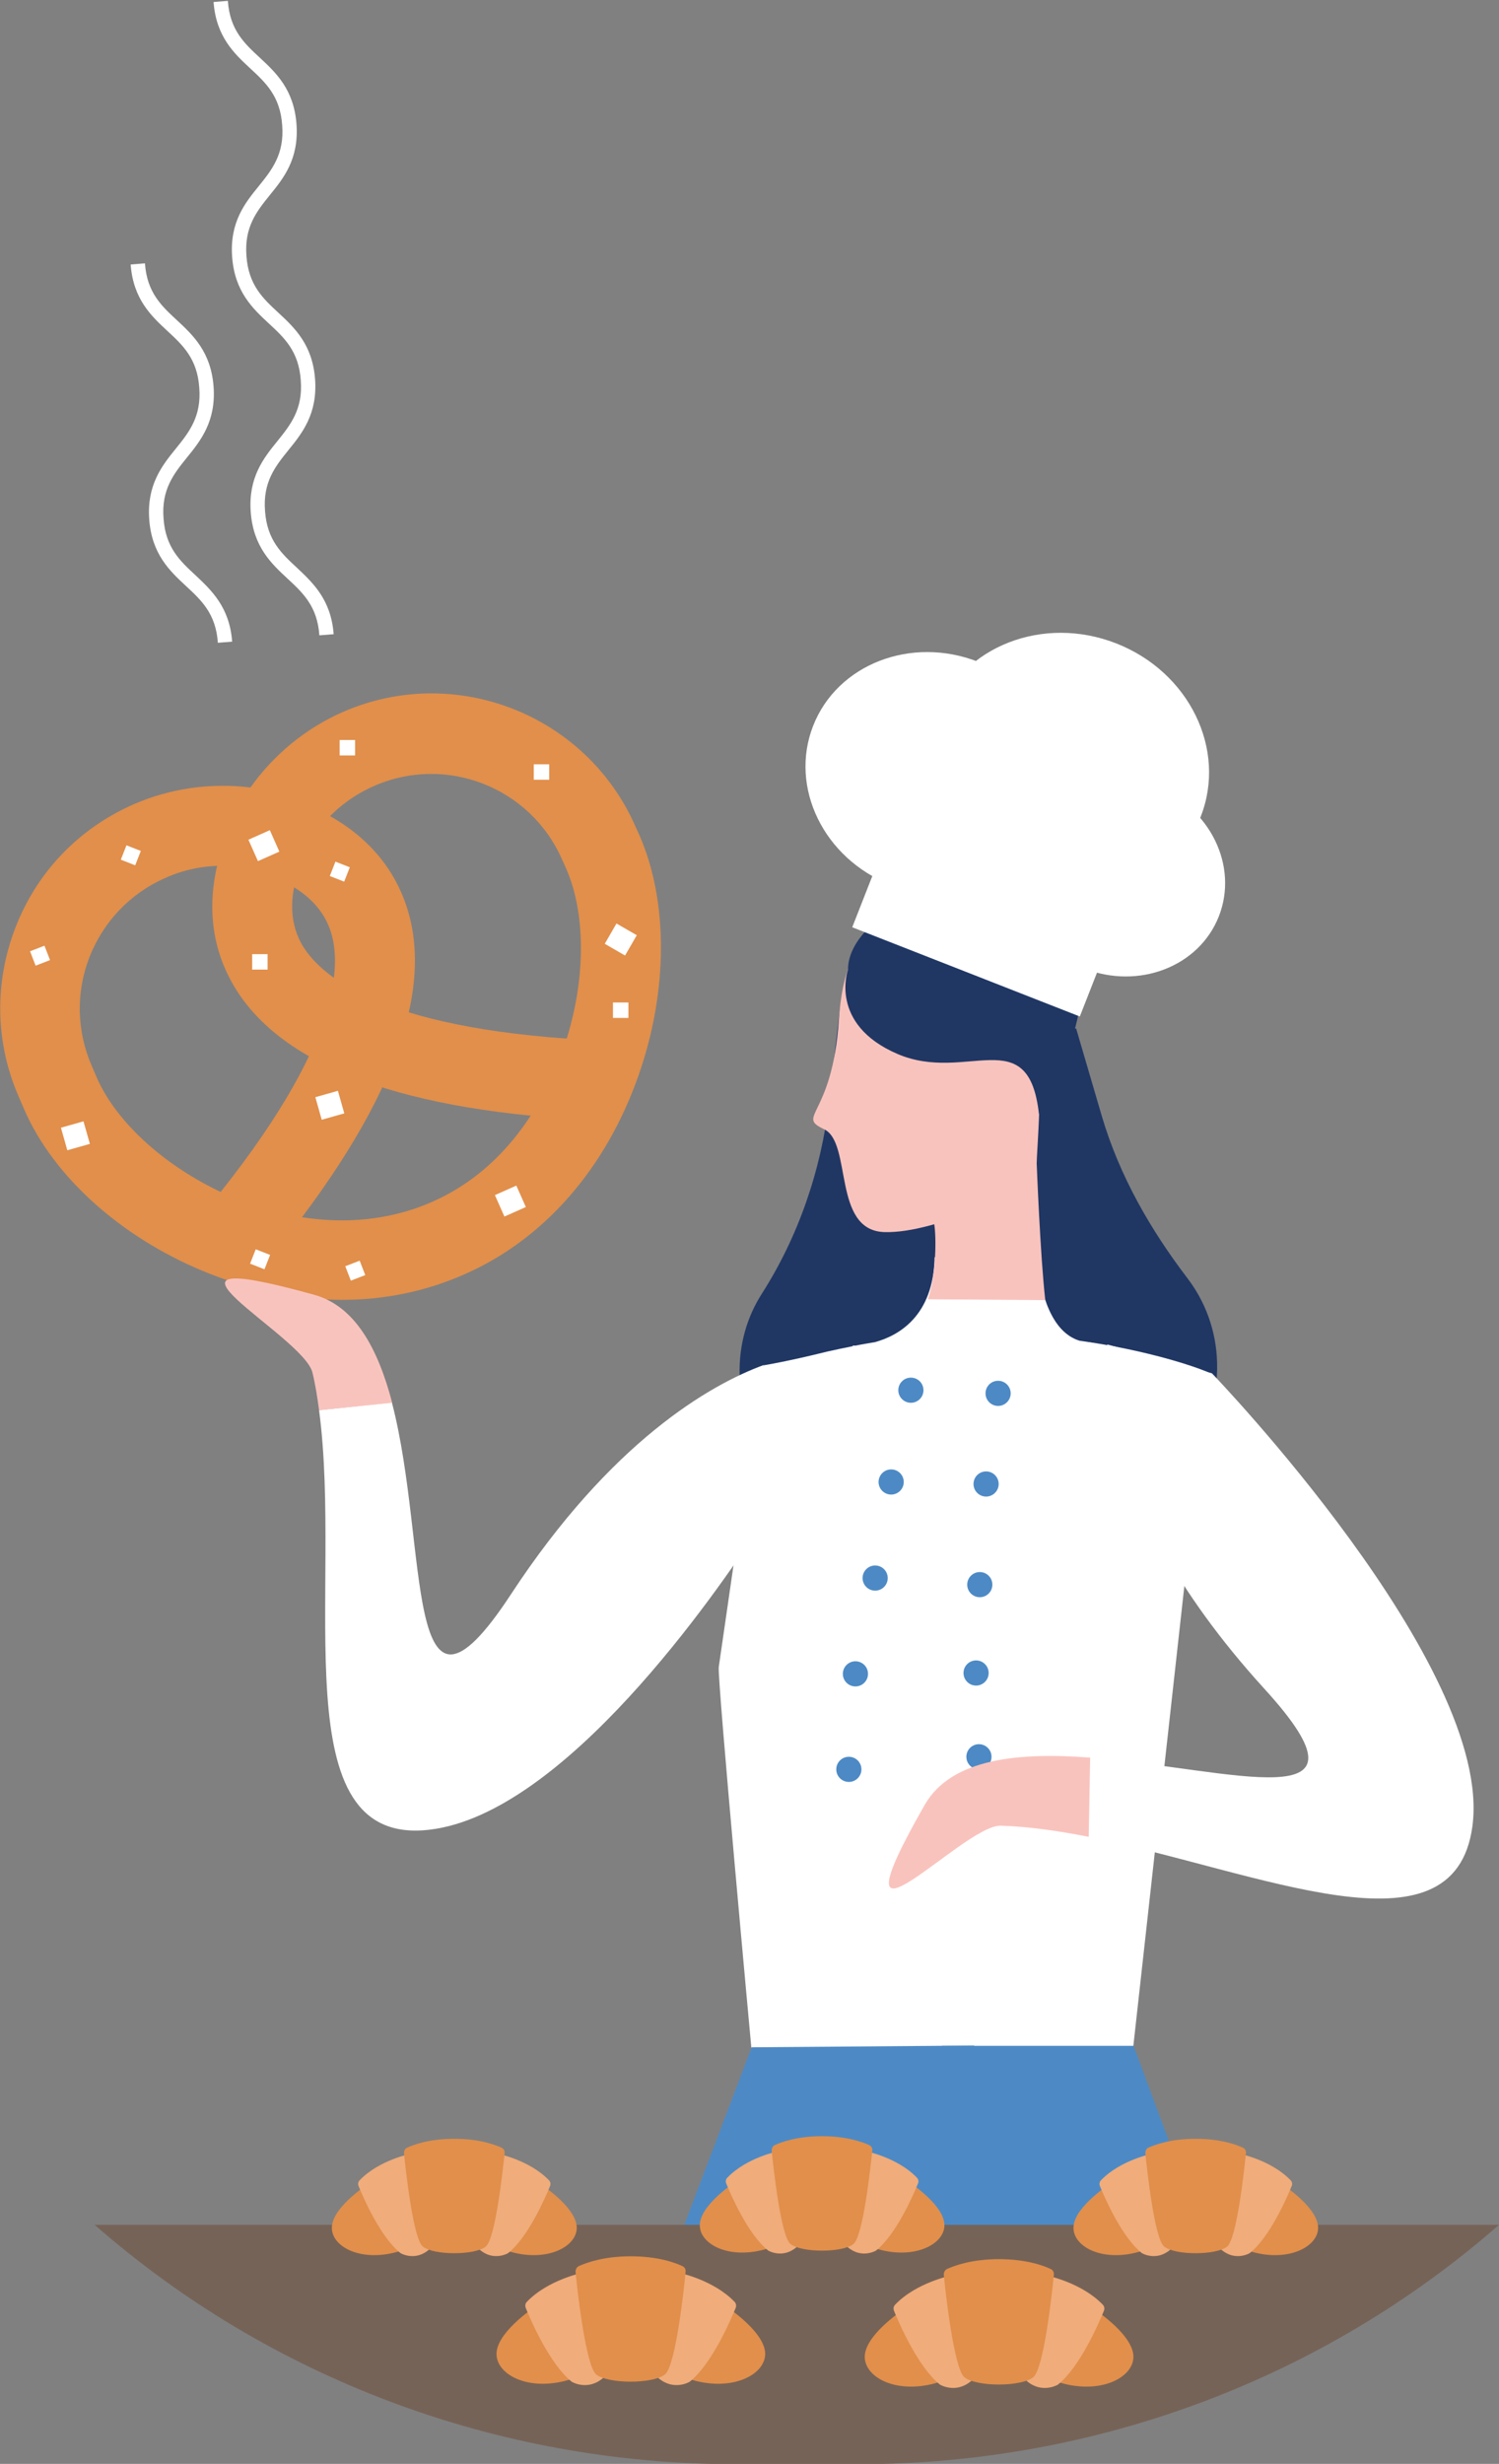 <?xml version="1.0" encoding="utf-8"?>
<!-- Generator: Adobe Illustrator 23.0.4, SVG Export Plug-In . SVG Version: 6.00 Build 0)  -->
<svg version="1.1" id="Illustration" xmlns="http://www.w3.org/2000/svg" xmlns:xlink="http://www.w3.org/1999/xlink" x="0px"
	 y="0px" viewBox="0 0 524.3 861.7" style="enable-background:new 0 0 524.3 861.7;" xml:space="preserve">
<rect x="0" y="0" width="524.3" height="861.7" fill="#808080" stroke="none"/>
<style type="text/css">
	.st0{fill:#FFFFFF;}
	.st1{fill:#203764;}
	.st2{fill:#E18F4B;}
	.st3{fill:#4D8AC5;}
	.st4{fill:#F9C3BD;}
	.st5{fill:#272880;}
	.st6{fill:#766357;}
	.st7{fill:#F0AC7A;}
</style>
<g>
	<g>
		<path class="st0" d="M116.7,221.8l-5,0.4c-0.7-10.2-5.8-14.9-11.2-19.9c-5.6-5.2-11.9-11.1-12.8-23.2c-0.9-12.1,4.5-18.9,9.3-24.8
			c4.6-5.7,9-11.2,8.2-21.3c-0.7-10.2-5.8-14.9-11.2-19.9c-5.6-5.2-11.9-11.1-12.8-23.2c-0.9-12.2,4.5-18.9,9.3-24.8
			c4.6-5.7,9-11.2,8.2-21.3c-0.7-10.2-5.8-14.9-11.2-19.9c-5.6-5.2-11.9-11.1-12.8-23.2l5-0.4c0.7,10.2,5.8,14.9,11.2,19.9
			c5.6,5.2,11.9,11.1,12.8,23.2c0.9,12.2-4.5,18.9-9.3,24.8c-4.6,5.7-9,11.2-8.2,21.3c0.7,10.2,5.8,14.9,11.2,19.9
			c5.6,5.2,11.9,11.1,12.8,23.2c0.9,12.1-4.5,18.9-9.3,24.8c-4.6,5.7-9,11.2-8.2,21.3c0.7,10.2,5.8,14.9,11.2,19.9
			C109.4,203.8,115.8,209.7,116.7,221.8z"/>
	</g>
	<g>
		<path class="st0" d="M81.2,224.4l-5,0.4c-0.7-10.2-5.8-14.9-11.2-19.9c-5.6-5.2-11.9-11.1-12.8-23.2c-0.9-12.1,4.5-18.9,9.3-24.8
			c4.6-5.7,9-11.2,8.2-21.3c-0.7-10.2-5.8-14.9-11.2-19.9c-5.6-5.2-11.9-11.1-12.8-23.2l5-0.4c0.7,10.2,5.8,14.9,11.2,19.9
			c5.6,5.2,11.9,11.1,12.8,23.2c0.9,12.1-4.5,18.9-9.3,24.8c-4.6,5.7-9,11.2-8.2,21.3c0.7,10.2,5.8,14.9,11.2,19.9
			C73.9,206.4,80.3,212.3,81.2,224.4z"/>
	</g>
</g>
<path class="st1" d="M385.4,390.4l-9-30.7l-35,0.9l-5.5-15.6l-42.1,7.5l-3.8,32.8c-2.8,24.1-10.8,47.2-23.5,67.1
	c-5.2,8.1-8.1,17.9-7.8,28.5c0.7,27.1,22.2,48.4,48,47.8c15-0.4,28.1-8.2,36.3-19.9c8.9,11.3,22.3,18.3,37.3,17.9
	c25.8-0.7,46.2-23.2,45.4-50.2c-0.3-11.2-4.2-21.4-10.4-29.5C402.5,430.2,391.6,411.4,385.4,390.4z"/>
<g>
	<g>
		<g>
			<path class="st2" d="M119.7,454.6c-16.1,0-32.7-3.4-49-10.2C42,432.4,18.8,411.5,8.6,388.3l-1.9-4.4c-8.4-19-8.8-40.1-1.3-59.5
				c7.5-19.4,22.1-34.6,41.1-43c12.9-5.7,27.2-7.7,41.1-6c8.1-11.4,19.2-20.6,32.1-26.3c39.2-17.3,85.2,0.6,102.5,39.8
				c0,0,1.4,3.1,1.4,3.1c10.2,23.2,10.1,54.7-0.3,84.2c-11.4,32.5-33,57.2-60.7,69.4C149.1,451.6,134.7,454.6,119.7,454.6z
				 M77.7,302.8c-6.8,0-13.6,1.4-20,4.3c-12.2,5.4-21.5,15.2-26.4,27.6c-4.8,12.4-4.5,25.9,0.8,38.1l1.9,4.4
				c13.8,31.2,70.3,63.8,117.2,43.1c27.8-12.2,40.5-38.5,45.7-53.1c8-22.7,8.4-47.1,1-63.7l-1.4-3.1c-11.1-25.1-40.5-36.6-65.7-25.5
				c-10.5,4.6-18.9,12.5-24.2,22.7l-5.2,10l-10.9-2.9C86.4,303.3,82,302.8,77.7,302.8z"/>
		</g>
		<g>
			<g>
				<path class="st2" d="M94.4,440l-21.6-17.7c47.2-57.6,46.9-85.9,42.5-97.6c-5.8-15.6-24.5-19.3-24.7-19.3l4.8-27.5
					c1.4,0.2,34.7,6.4,46.1,37.1C153,345.8,137.1,387.9,94.4,440z"/>
			</g>
			<g>
				<path class="st2" d="M204.2,391.6c-67.3-3.7-109-20.4-124-49.7c-15-29.2,3-57.8,3.7-59l23.5,15l0.1-0.1
					c-0.1,0.2-10.1,16.7-2.4,31.6c5.8,11.1,26.6,30.3,100.6,34.3L204.2,391.6z"/>
			</g>
		</g>
	</g>
	<rect x="118.8" y="258.8" class="st0" width="5.4" height="5.4"/>
	<rect x="214.4" y="350.6" class="st0" width="5.4" height="5.4"/>
	<rect x="88.2" y="333.7" class="st0" width="5.4" height="5.4"/>
	<rect x="186.7" y="267.3" class="st0" width="5.4" height="5.4"/>
	
		<rect x="116.1" y="302.3" transform="matrix(0.365 -0.931 0.931 0.365 -208.465 304.121)" class="st0" width="5.4" height="5.4"/>
	
		<rect x="88.2" y="437.9" transform="matrix(0.365 -0.931 0.931 0.365 -352.404 364.224)" class="st0" width="5.4" height="5.4"/>
	
		<rect x="43" y="296.6" transform="matrix(0.365 -0.931 0.931 0.365 -249.571 232.431)" class="st0" width="5.4" height="5.4"/>
	
		<rect x="11.3" y="331.4" transform="matrix(0.933 -0.361 0.361 0.933 -119.667 27.574)" class="st0" width="5.4" height="5.4"/>
	
		<rect x="121.5" y="441.5" transform="matrix(0.933 -0.361 0.361 0.933 -151.975 74.789)" class="st0" width="5.4" height="5.4"/>
	
		<rect x="88.2" y="291.6" transform="matrix(0.914 -0.406 0.406 0.914 -112.117 62.958)" class="st0" width="8.2" height="8.2"/>
	
		<rect x="174.4" y="415.9" transform="matrix(0.914 -0.406 0.406 0.914 -155.157 108.644)" class="st0" width="8.2" height="8.2"/>
	<rect x="213" y="324.5" transform="matrix(0.866 0.5 -0.5 0.866 193.415 -64.54)" class="st0" width="8.2" height="8.2"/>
	
		<rect x="22.4" y="393.2" transform="matrix(0.962 -0.272 0.272 0.962 -107.186 22.23)" class="st0" width="8.2" height="8.2"/>
	
		<rect x="111.4" y="382.5" transform="matrix(0.962 -0.272 0.272 0.962 -100.909 46.059)" class="st0" width="8.2" height="8.2"/>
</g>
<path class="st0" d="M382.4,469.6C382.4,469.6,382.5,469.5,382.4,469.6c-0.5,0-0.9-0.2-1.4-0.2c-1.1-0.2-2.2-0.3-3.4-0.5
	c-9.7-3-13.6-15.9-15.1-29.2h-35.6c-0.4,20.5-12.5,27.4-20.9,29.7c-2.2,0.4-4.4,0.7-6.7,1.2c-0.6,0-1,0-1.1,0c0,0.1,0.1,0.1,0.1,0.2
	c-3,0.6-5.9,1.2-9,1.9c-13.6,3.4-22.2,4.8-22.2,4.8c-1.7,7.6-15.5,104.5-15.7,105.5c-0.6,3.6,11.4,133.2,11.4,133.2l133,4.8
	l18.8-169.5l9.2-71C420.3,478.7,404.8,473.2,382.4,469.6z"/>
<path class="st3" d="M438.2,827.1l-116.5,26.4l7.8-138h67l27.3,73.6C432.1,809.5,437,805.1,438.2,827.1z"/>
<path class="st3" d="M229.2,851.7l108.8,2l2.7-138.3l-77.8,0.6l-21.7,57.2C230.5,801.4,226.4,821.7,229.2,851.7z"/>
<path class="st4" d="M109.3,480.1c1,4.1,1.7,8.6,2.3,13.1l25.6-2.5c-4.9-18.7-12.8-33.9-27.4-37.9
	C41.6,433.9,106.4,467.1,109.3,480.1z"/>
<path class="st0" d="M111.6,493.2c8.4,63-13.6,153,38.7,146.7c47-5.6,100-82.2,115.8-106.6l1-55.9c-18.8,6.9-53.4,26.8-88.4,80.2
	c-37.9,57.8-28.5-16.7-41.6-67L111.6,493.2z"/>
<path class="st4" d="M365.6,454.7l-41.1-0.3c2.9-7.8,3.1-22,2.2-26.7l35.9-20.9C362.6,406.8,363.8,438.6,365.6,454.7z"/>
<path class="st4" d="M339.6,315.9c-28.8,7.4-43.8,5.5-46.2,40.9c-2.3,33.9-15.2,33.4-5.2,38.1c10,4.7,2.8,35.4,21.1,36
	c18.3,0.6,53.3-15.8,53.3-24C362.6,398.6,371.7,307.7,339.6,315.9z"/>
<path class="st1" d="M296.6,339.1c0,0-6.9,19.1,17.3,29.5c24.2,10.4,45.9-11.7,49.5,21.1c0,0,30-49.9,5.6-71.4
	S296.6,317.9,296.6,339.1z"/>
<ellipse class="st5" cx="361.6" cy="293.8" rx="19.3" ry="25.2"/>
<g>
	
		<rect x="304.5" y="289.6" transform="matrix(0.931 0.365 -0.365 0.931 139.351 -105.066)" class="st0" width="85.5" height="52.2"/>
	
		<ellipse transform="matrix(0.365 -0.931 0.931 0.365 -44.417 476.141)" class="st0" cx="327" cy="270.6" rx="41.9" ry="45.6"/>
	
		<ellipse transform="matrix(0.365 -0.931 0.931 0.365 -37.23 559.551)" class="st0" cx="391.8" cy="307.1" rx="34.2" ry="37.2"/>
	
		<ellipse transform="matrix(0.365 -0.931 0.931 0.365 -11.906 517.869)" class="st0" cx="373.9" cy="267.7" rx="45.6" ry="49.6"/>
</g>
<path class="st0" d="M381.3,614.8l-0.5,27.7c59.7,11.9,127.8,43.7,134.2-3.8c7.5-56.1-91.1-158.4-91.1-158.4l-36.6-10.1
	c0,0-8.8,50.5,55,120.5C484.7,637.2,430.6,618.4,381.3,614.8z"/>
<circle class="st3" cx="318.6" cy="486.2" r="4.4"/>
<circle class="st3" cx="349.1" cy="487.3" r="4.4"/>
<circle class="st3" cx="344.9" cy="519" r="4.4"/>
<circle class="st3" cx="342.7" cy="554.2" r="4.4"/>
<circle class="st3" cx="341.4" cy="585.1" r="4.4"/>
<circle class="st3" cx="342.4" cy="614.4" r="4.4"/>
<circle class="st3" cx="311.7" cy="518.3" r="4.4"/>
<circle class="st3" cx="306.1" cy="551.9" r="4.4"/>
<circle class="st3" cx="299.2" cy="585.4" r="4.4"/>
<circle class="st3" cx="296.9" cy="618.8" r="4.4"/>
<path class="st6" d="M33,778c61.2,53.7,140.9,83.8,224,83.8l43.9,0c82.8-0.1,162.2-30.1,223.4-83.7H33z"/>
<path class="st4" d="M350,638.5c9.8,0.3,20.1,1.8,30.8,3.9l0.5-27.7c-24.8-1.9-48.4,0.2-57.8,16.4
	C288.3,692.7,336.6,638.2,350,638.5z"/>
<g>
	<path class="st2" d="M316.8,807.2c0,0-13.4,8.5-14.3,16.3c-0.8,7.8,11.2,14.4,26.3,9.5C333.2,831.5,321,815.4,316.8,807.2z"/>
	<path class="st7" d="M332.8,795.8c0,0-12.2,2.4-19.7,10.2c-0.6,0.6-0.7,1.4-0.4,2.2c1.8,4.4,8.4,19.7,16.1,25.8
		c0,0,5.5,3.3,10.9-1.3C340.5,831.9,336.4,816.5,332.8,795.8z"/>
	<path class="st2" d="M382.1,807.2c0,0,13.4,8.5,14.3,16.3c0.8,7.8-11.5,14.4-26.6,9.5C365.4,831.5,377.9,815.4,382.1,807.2z"/>
	<path class="st7" d="M366,795.8c0,0,12.2,2.4,19.7,10.2c0.6,0.6,0.7,1.4,0.4,2.2c-1.8,4.4-8.4,19.7-16.1,25.8c0,0-5.5,3.3-10.9-1.3
		C358.3,831.9,362.5,816.5,366,795.8z"/>
	<path class="st2" d="M349.4,790.1c-9.6,0-15.6,2.3-18.1,3.4c-0.8,0.4-1.2,1.2-1.2,2c0.6,6.3,3.6,32.9,7.2,35.9
		c4.2,3.4,19.9,3.4,24.1,0c3.7-3,6.6-29.5,7.2-35.9c0.1-0.9-0.4-1.7-1.2-2C365.1,792.4,359,790.1,349.4,790.1z"/>
</g>
<g>
	<path class="st2" d="M188,806.2c0,0-13.4,8.5-14.3,16.3c-0.8,7.8,11.2,14.4,26.3,9.5C204.4,830.5,192.2,814.4,188,806.2z"/>
	<path class="st7" d="M204,794.8c0,0-12.2,2.4-19.7,10.2c-0.6,0.6-0.7,1.4-0.4,2.2c1.8,4.4,8.4,19.7,16.1,25.8c0,0,5.5,3.3,10.9-1.3
		C211.7,830.9,207.6,815.5,204,794.8z"/>
	<path class="st2" d="M253.3,806.2c0,0,13.4,8.5,14.3,16.3c0.8,7.8-11.5,14.4-26.6,9.5C236.6,830.5,249.1,814.4,253.3,806.2z"/>
	<path class="st7" d="M237.2,794.8c0,0,12.2,2.4,19.7,10.2c0.6,0.6,0.7,1.4,0.4,2.2c-1.8,4.4-8.4,19.7-16.1,25.8
		c0,0-5.5,3.3-10.9-1.3C229.5,830.9,233.7,815.5,237.2,794.8z"/>
	<path class="st2" d="M220.6,789.1c-9.6,0-15.6,2.3-18.1,3.4c-0.8,0.4-1.2,1.2-1.2,2c0.6,6.3,3.6,32.9,7.2,35.9
		c4.2,3.4,19.9,3.4,24.1,0c3.7-3,6.6-29.5,7.2-35.9c0.1-0.9-0.4-1.7-1.2-2C236.3,791.4,230.2,789.1,220.6,789.1z"/>
</g>
<g>
	<path class="st2" d="M129.1,763.6c0,0-12.3,7.8-13,14.9c-0.7,7.1,10.2,13.1,24,8.7C144.1,785.8,132.9,771.1,129.1,763.6z"/>
	<path class="st7" d="M143.8,753.2c0,0-11.2,2.2-18,9.3c-0.5,0.5-0.7,1.3-0.4,2c1.6,4,7.7,18,14.7,23.5c0,0,5,3,9.9-1.2
		C150.8,786.2,147,772.2,143.8,753.2z"/>
	<path class="st2" d="M188.7,763.6c0,0,12.3,7.8,13,14.9c0.7,7.1-10.5,13.1-24.2,8.7C173.4,785.8,184.9,771.1,188.7,763.6z"/>
	<path class="st7" d="M174,753.2c0,0,11.2,2.2,18,9.3c0.5,0.5,0.7,1.3,0.4,2c-1.6,4-7.7,18-14.7,23.5c0,0-5,3-9.9-1.2
		C167,786.2,170.8,772.2,174,753.2z"/>
	<path class="st2" d="M158.9,748c-8.8,0-14.3,2.1-16.5,3.1c-0.7,0.3-1.1,1.1-1.1,1.9c0.6,5.8,3.2,30,6.6,32.7c3.8,3.1,18.2,3.1,22,0
		c3.4-2.7,6-27,6.6-32.7c0.1-0.8-0.3-1.5-1.1-1.9C173.2,750.1,167.7,748,158.9,748z"/>
</g>
<g>
	<path class="st2" d="M257.8,762.7c0,0-12.3,7.8-13,14.9c-0.7,7.1,10.2,13.1,24,8.7C272.7,784.9,261.6,770.2,257.8,762.7z"/>
	<path class="st7" d="M272.4,752.3c0,0-11.2,2.2-18,9.3c-0.5,0.5-0.7,1.3-0.4,2c1.6,4,7.7,18,14.7,23.5c0,0,5,3,9.9-1.2
		C279.4,785.2,275.6,771.2,272.4,752.3z"/>
	<path class="st2" d="M317.3,762.7c0,0,12.3,7.8,13,14.9c0.7,7.1-10.5,13.1-24.2,8.7C302.1,784.9,313.5,770.2,317.3,762.7z"/>
	<path class="st7" d="M302.7,752.3c0,0,11.2,2.2,18,9.3c0.5,0.5,0.7,1.3,0.4,2c-1.6,4-7.7,18-14.7,23.5c0,0-5,3-9.9-1.2
		C295.7,785.2,299.4,771.2,302.7,752.3z"/>
	<path class="st2" d="M287.5,747.1c-8.8,0-14.3,2.1-16.5,3.1c-0.7,0.3-1.1,1.1-1.1,1.9c0.6,5.8,3.2,30,6.6,32.7
		c3.8,3.1,18.2,3.1,22,0c3.4-2.7,6-27,6.6-32.7c0.1-0.8-0.3-1.5-1.1-1.9C301.8,749.2,296.3,747.1,287.5,747.1z"/>
</g>
<g>
	<path class="st2" d="M388.5,763.6c0,0-12.3,7.8-13,14.9c-0.7,7.1,10.2,13.1,24,8.7C403.4,785.8,392.3,771.1,388.5,763.6z"/>
	<path class="st7" d="M403.1,753.2c0,0-11.2,2.2-18,9.3c-0.5,0.5-0.7,1.3-0.4,2c1.6,4,7.7,18,14.7,23.5c0,0,5,3,9.9-1.2
		C410.1,786.2,406.3,772.2,403.1,753.2z"/>
	<path class="st2" d="M448,763.6c0,0,12.3,7.8,13,14.9c0.7,7.1-10.5,13.1-24.2,8.7C432.8,785.8,444.2,771.1,448,763.6z"/>
	<path class="st7" d="M433.4,753.2c0,0,11.2,2.2,18,9.3c0.5,0.5,0.7,1.3,0.4,2c-1.6,4-7.7,18-14.7,23.5c0,0-5,3-9.9-1.2
		C426.3,786.2,430.1,772.2,433.4,753.2z"/>
	<path class="st2" d="M418.2,748c-8.8,0-14.3,2.1-16.5,3.1c-0.7,0.3-1.1,1.1-1.1,1.9c0.6,5.8,3.2,30,6.6,32.7c3.8,3.1,18.2,3.1,22,0
		c3.4-2.7,6-27,6.6-32.7c0.1-0.8-0.3-1.5-1.1-1.9C432.5,750.1,427,748,418.2,748z"/>
</g>
</svg>
